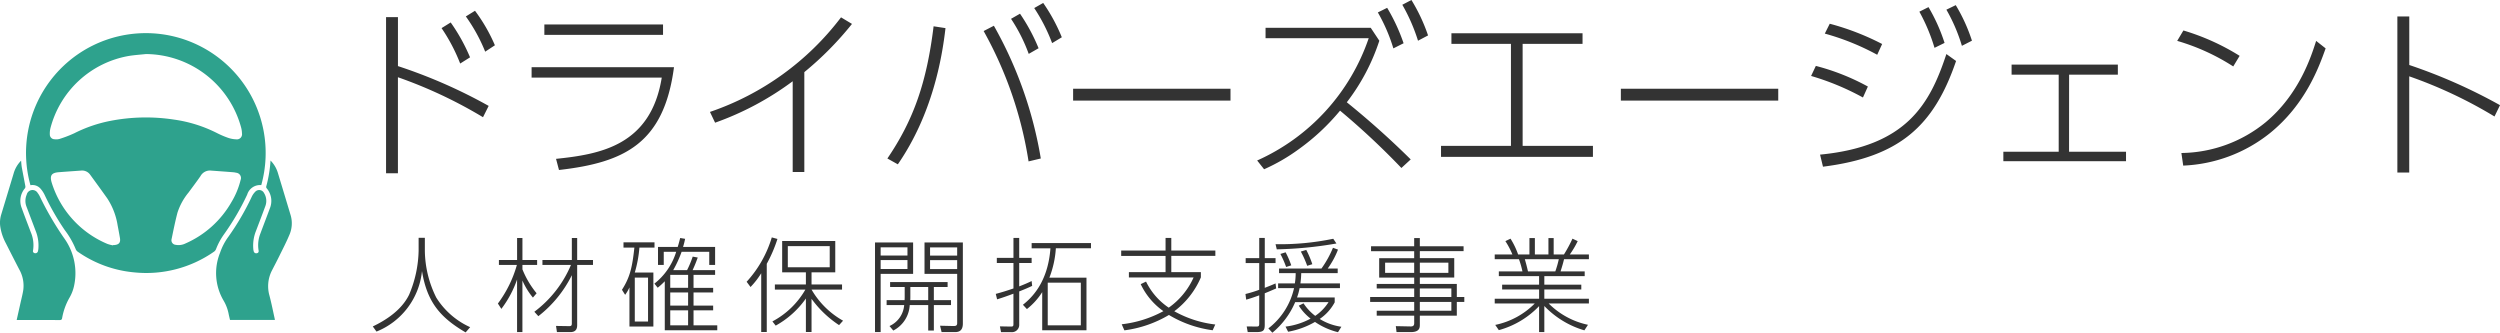 <svg xmlns="http://www.w3.org/2000/svg" xmlns:xlink="http://www.w3.org/1999/xlink" width="438.157" height="58.312" viewBox="0 0 438.157 58.312"><defs><clipPath id="clip-path"><rect id="長方形_5" data-name="長方形 5" width="51.148" height="50.293" fill="#2ea28d"></rect></clipPath></defs><g id="グループ_3" data-name="グループ 3" transform="translate(-412.131 -31.2)"><path id="パス_4" data-name="パス 4" d="M27.776-10.24a90.069,90.069,0,0,0-15.9-6.976v-8.576H9.792V1.568h2.08V-15.264A80.473,80.473,0,0,1,26.784-8.256ZM19.52-23.872a30.9,30.9,0,0,1,3.264,6.208l1.728-1.088a31.852,31.852,0,0,0-3.392-6.112Zm4.256-2.048a29.5,29.5,0,0,1,3.392,6.176l1.7-1.12a29.284,29.284,0,0,0-3.488-6.048Zm13.76,1.408v1.824h20.8v-1.824ZM35.3-17.024V-15.2H58.112C56.192-3.3,47.328-1.76,39.584-.96L40.1.992C51.616-.32,58.5-3.68,60.256-17.024ZM83.1-16.16a56.388,56.388,0,0,0,8.352-8.448l-1.92-1.152A48.419,48.419,0,0,1,66.56-9.184l.9,1.888a51.785,51.785,0,0,0,13.6-7.264v15.9H83.1Zm22.656-8.032c-1.216,9.92-3.552,16.48-8.1,23.168L99.488,0c6.048-8.768,7.744-18.56,8.352-23.872ZM124.544-1.024a70.777,70.777,0,0,0-8.224-23.264l-1.792.928A68.426,68.426,0,0,1,122.4-.512ZM119.328-25.5a28.982,28.982,0,0,1,3.1,6.144l1.728-.992A32.523,32.523,0,0,0,120.9-26.4Zm4.064-1.888a30.526,30.526,0,0,1,3.136,6.144l1.7-1.024a31.029,31.029,0,0,0-3.264-6.016Zm6.816,14.144v2.08h27.584v-2.08Zm52.16-10.688H163.936v1.824h18.08A36.3,36.3,0,0,1,162.464-.672L163.68.864a32.621,32.621,0,0,0,6.08-3.52,38.238,38.238,0,0,0,7.232-6.752A130.693,130.693,0,0,1,187.744.64l1.632-1.5a149.976,149.976,0,0,0-11.2-10.016,35.965,35.965,0,0,0,5.7-10.784Zm1.248-2.688a30.015,30.015,0,0,1,2.72,6.3l1.792-.9a32.525,32.525,0,0,0-2.88-6.208Zm4.288-1.344a31.624,31.624,0,0,1,2.752,6.3l1.76-.928A30.675,30.675,0,0,0,189.5-28.8Zm21.088,6.848h10.5v-1.856H196.512v1.856h10.432V-3.232H194.688v1.92h26.624v-1.92h-12.32Zm17.216,7.872v2.08h27.584v-2.08ZM272-21.088a44.888,44.888,0,0,0-9.184-3.552l-.864,1.728a42.9,42.9,0,0,1,9.184,3.712Zm-2.5,7.456a39.3,39.3,0,0,0-9.12-3.616l-.832,1.76a45.089,45.089,0,0,1,9.088,3.776Zm9.024-13.12a31.994,31.994,0,0,1,2.656,6.336l1.76-.864a30.6,30.6,0,0,0-2.816-6.272Zm4.736-.352a29.927,29.927,0,0,1,2.72,6.336l1.76-.9A29.745,29.745,0,0,0,284.9-27.9ZM261.632.416c13.408-1.7,19.424-7.1,23.328-18.528l-1.7-1.216C280.352-10.5,276.256-3.168,261.12-1.7Zm43.136-16.128h8.544v-1.76H294.688v1.76h8.256v13.5h-9.7V-.544h21.5V-2.208h-9.984Zm29.888-3.3a40.172,40.172,0,0,0-9.856-4.448l-1.088,1.824a37.433,37.433,0,0,1,9.824,4.48ZM324.768.224A26.033,26.033,0,0,0,339.936-5.44c6.272-5.056,8.64-11.648,9.792-14.88l-1.664-1.312c-.864,2.72-2.976,9.376-8.864,14.272a23.753,23.753,0,0,1-14.752,5.376Zm55.52-10.592a93.983,93.983,0,0,0-15.9-7.04V-25.92H362.3V1.44h2.08V-15.424a79.2,79.2,0,0,1,14.944,7.04Z" transform="translate(470 60)" fill="#333"></path><path id="パス_5" data-name="パス 5" d="M8.5-15.12v2.232A20.623,20.623,0,0,1,6.84-5.166C5.49-2.376,2.646-.63.468.414l.648.9A12.807,12.807,0,0,0,9.09-9.288c.882,5.418,3.186,8.136,7.65,10.746L17.532.54a13.592,13.592,0,0,1-5.94-5.184,18.825,18.825,0,0,1-2-8.28v-2.2ZM29.484-1.386a20.76,20.76,0,0,0,5.868-7.182v8.46c0,.432-.18.468-.486.468L32.58.324l.162,1.08H35.1c1.188,0,1.188-.9,1.188-1.3V-10.368H39.06v-.864H36.288v-3.852h-.936v3.852H30.2v.864h5A19.893,19.893,0,0,1,28.782-2.16ZM29.178-5.4a15.944,15.944,0,0,1-2.484-4.194v-.774h2.574v-.864H26.694v-3.852h-.936v3.852H22.572v.864h3.15A20.674,20.674,0,0,1,22.392-3.6L23-2.664a18.457,18.457,0,0,0,2.754-5.148V1.4h.936V-7.632A12.653,12.653,0,0,0,28.53-4.644Zm23.94-4.05a20.281,20.281,0,0,0,1.476-3.222h4.842v2.3h1.026v-3.15H54.846a13.531,13.531,0,0,0,.36-1.422l-.864-.144c-.216.864-.288,1.1-.432,1.566H50.454v3.15h1.008v-2.3H53.64a11.253,11.253,0,0,1-3.816,5.58l.576.72a12.517,12.517,0,0,0,1.242-1.134V1.08h9.2V.216H56.682V-2.412H60.12V-3.24H56.682v-2.3H60.12v-.81H56.682V-8.622h3.78V-9.45H56.52c.378-.846.5-1.116.9-2.214l-.882-.162a18.028,18.028,0,0,1-.99,2.376Zm2.61,6.21H52.6v-2.3h3.132Zm0-3.114H52.6V-8.622h3.132Zm0,6.57H52.6V-2.412h3.132ZM46.386-9.036a21.287,21.287,0,0,0,.81-4.374h2.646v-.918H44.406v.918h1.908c-.36,3.348-.738,5.166-2.178,7.4l.558.882a6.963,6.963,0,0,0,.756-1.3V.432h4.194V-9.036ZM48.708-.45H46.386v-7.7h2.322ZM82.89-.594a14.679,14.679,0,0,1-5.526-5.454H82.71v-.9H77.364V-9.072h4.158v-5.49H72.216v5.49h4.158v2.124H70.938v.9h5.346a14.434,14.434,0,0,1-5.778,5.58l.576.738a15.861,15.861,0,0,0,5.292-4.752V1.386h.99V-4.428A18.511,18.511,0,0,0,82.188.18Zm-2.34-9.36H73.206v-3.708H80.55Zm-11.034-.612a24.252,24.252,0,0,0,1.872-4.356l-.99-.27a20,20,0,0,1-4.41,7.776l.684.918A14.211,14.211,0,0,0,68.544-8.91v10.3h.972ZM97.164-14.31V-8.8h5.724v8.64c0,.5-.342.5-.7.5l-2.3-.054.27,1.116h2.394c1.044,0,1.332-.666,1.332-1.512v-14.2ZM98.8-4.194V-6.5h2.412v-.864H91.134V-6.5H93.69v1.71c0,.2,0,.234-.018.594h-3.15v.864H93.6A4.4,4.4,0,0,1,91.026.342l.666.792a5.319,5.319,0,0,0,2.88-4.464h3.24V1.134h.99V-3.33h3.006v-.864Zm4.086-7.812H98.136v-1.44h4.752Zm0,2.358H98.136v-1.566h4.752ZM94.662-4.194c.018-.216.018-.36.018-.54V-6.5h3.132v2.3ZM88.488-14.31V1.4h.99V-8.8h5.688V-14.31Zm5.688,2.3h-4.7v-1.44h4.7Zm0,2.358h-4.7v-1.566h4.7Zm20.934,7.02a11.725,11.725,0,0,0,2.682-2.97V1.08h7.758V-8.136h-6.5a17.2,17.2,0,0,0,1.134-5.148h6.156V-14.2h-10.4v.918h3.294c-.45,6.156-3.456,8.8-4.824,9.9ZM124.56.216h-5.8v-7.47h5.8Zm-8.622-7.758c-.594.288-1.332.612-2.178.936v-4.1h2.178v-.9H113.76V-15.1h-1.008v3.492h-2.916v.9h2.916v4.464c-1.278.432-1.854.612-3.1.954l.234.954c1.134-.36,1.656-.54,2.862-.99V0c0,.4-.072.45-.612.432L110.376.4l.2,1.008h1.746a1.282,1.282,0,0,0,1.44-1.35V-5.724c1.008-.4,1.548-.63,2.268-.972ZM148.122.072A19.248,19.248,0,0,1,140.94-2.25,14.577,14.577,0,0,0,145.6-8.19v-.918h-5.184v-2.844h7.722v-.936h-7.722V-15.1H139.41v2.214h-7.776v.936h7.776v2.844h-6.426v.936h11.34a12.971,12.971,0,0,1-4.356,5.292,11.573,11.573,0,0,1-3.978-4.572l-.936.45a12.1,12.1,0,0,0,3.978,4.734,20.027,20.027,0,0,1-7.308,2.3l.468,1.062A20.31,20.31,0,0,0,140-1.6a19.974,19.974,0,0,0,7.668,2.682Zm10.008,1.44a14.09,14.09,0,0,0,4-5.364h5.85a8.254,8.254,0,0,1-2.34,2.412,8.852,8.852,0,0,1-2.052-2.2l-.828.414a8.849,8.849,0,0,0,2.07,2.268,12.406,12.406,0,0,1-4.392,1.4l.45.9A14.567,14.567,0,0,0,165.6-.378a12.46,12.46,0,0,0,4.032,1.8l.594-.954a9.751,9.751,0,0,1-3.8-1.368,8.121,8.121,0,0,0,2.628-2.916v-.846H162.45A9.793,9.793,0,0,0,162.9-6.3h7.074v-.828h-6.93a14.881,14.881,0,0,0,.144-1.8h6.39v-.81h-1.746a14.739,14.739,0,0,0,1.8-3.312l-.882-.324a17.943,17.943,0,0,1-2.016,3.636H159.3v.81h2.916a11.542,11.542,0,0,1-.144,1.8h-2.934V-6.3h2.79a12.271,12.271,0,0,1-4.5,7.056Zm.558-8.64c-.45.2-.864.378-1.89.774v-4.338h1.89v-.864H156.8V-15.1h-.972v3.546H153.45v.864h2.376v4.68a22.29,22.29,0,0,1-2.412.738l.126.99c.522-.144,1.152-.342,2.286-.756v5c0,.468-.2.468-.522.468L153.63.414l.18.99H155.3c1.278,0,1.494-.288,1.494-1.314V-5.4c.324-.126.882-.36,2-.846Zm2.754-3.168a16.26,16.26,0,0,0-.99-2.286l-.918.288a16.791,16.791,0,0,1,1.008,2.286Zm3.69-.2A16.2,16.2,0,0,0,164.07-13l-.954.288a16.722,16.722,0,0,1,1.116,2.5ZM158.9-13.1a68.267,68.267,0,0,0,10.458-1.026l-.558-.828A46.088,46.088,0,0,1,158.688-14Zm32.742-.54h-7.668v-1.44h-.99v1.44h-7.56v.864h7.56v1.224H176.85v3.4h6.138v1.116h-6.57v.792h6.57v1.494h-7.722v.864h7.722V-2.34h-6.57v.864h6.57V-.144c0,.4-.2.576-.648.558L179.766.36l.126,1.044h2.5c1.566,0,1.584-.81,1.584-1.3V-1.476h6.48V-3.888h1.314v-.864h-1.314V-7.038h-6.48V-8.154h6.03v-3.4h-6.03V-12.78h7.668Zm-8.658,4.662h-5.094v-1.782h5.094Zm5.994,0h-5v-1.782h5Zm.522,4.23h-5.526V-6.246H189.5Zm0,2.412h-5.526V-3.888H189.5ZM213.444.126a13.805,13.805,0,0,1-6.894-3.744h7.056v-.828h-7.812v-1.62h6.48v-.846h-6.48V-8.406h7.074v-.828h-4.23c.288-.9.45-1.458.612-2.142h4.356V-12.2h-3.348a15.573,15.573,0,0,0,1.386-2.34l-.918-.432a24.375,24.375,0,0,1-1.494,2.772h-1.8v-2.88h-.918v2.88h-2.376v-2.88h-.954v2.88H201.2a13.414,13.414,0,0,0-1.332-2.772l-.9.432A14.286,14.286,0,0,1,200.2-12.2h-3.1v.828h4.248a15.813,15.813,0,0,1,.612,2.142h-4.14v.828h7.056v1.494H198.4v.846h6.48v1.62H197.1v.828h7.02A13.6,13.6,0,0,1,197.19.144l.63.918a15.366,15.366,0,0,0,7.056-4.212V1.4h.918V-3.168a15.908,15.908,0,0,0,7.02,4.266Zm-10.512-9.36c-.234-.99-.342-1.4-.558-2.142h5.958a17.619,17.619,0,0,1-.612,2.142Z" transform="translate(477 88)" fill="#333"></path><g id="グループ_2" data-name="グループ 2" transform="translate(412.131 37)"><g id="グループ_1" data-name="グループ 1" clip-path="url(#clip-path)"><path id="パス_1" data-name="パス 1" d="M32.07,26.657a21,21,0,1,1,40.456-.015A2.356,2.356,0,0,0,70.062,28.3a43.933,43.933,0,0,1-4.093,7,11.6,11.6,0,0,0-1.376,2.568,1.009,1.009,0,0,1-.341.435,20.727,20.727,0,0,1-14.029,3.631,20.482,20.482,0,0,1-9.864-3.621A1.032,1.032,0,0,1,40,37.856a14.589,14.589,0,0,0-1.893-3.3,44.408,44.408,0,0,1-3.554-6.207,4.878,4.878,0,0,0-.7-1.066,1.872,1.872,0,0,0-1.779-.622M52.309,3.674c-1,.108-2.005.169-2.995.332A17.27,17.27,0,0,0,35.567,16.692a3.96,3.96,0,0,0-.1,1.078.829.829,0,0,0,.816.835,2.178,2.178,0,0,0,.858-.048,20.942,20.942,0,0,0,2.627-1.009,24.313,24.313,0,0,1,6.293-2.159,32.562,32.562,0,0,1,11.149-.232,23.971,23.971,0,0,1,7.532,2.353,15.538,15.538,0,0,0,2,.856,4.752,4.752,0,0,0,1.379.252.9.9,0,0,0,1.024-1.034,4.394,4.394,0,0,0-.151-1.043A17.426,17.426,0,0,0,52.309,3.674M46.543,37.2l.011-.052c.075,0,.15.006.225,0,.826-.078,1.115-.446.974-1.26q-.189-1.091-.4-2.177a12.022,12.022,0,0,0-1.829-4.758c-.987-1.386-1.988-2.762-2.991-4.137A1.731,1.731,0,0,0,40.9,24.1c-1.292.094-2.584.18-3.875.283-1.268.1-1.595.589-1.234,1.81,0,.01.007.02.01.03a17.168,17.168,0,0,0,9.753,10.725,6.185,6.185,0,0,0,.986.257M63.745,24.1a1.881,1.881,0,0,0-1.871.967c-.677.976-1.395,1.923-2.1,2.882a10.719,10.719,0,0,0-1.936,3.526c-.4,1.529-.711,3.082-1.032,4.631a.8.8,0,0,0,.712,1,2.7,2.7,0,0,0,1.719-.234,17.237,17.237,0,0,0,8.07-7.266,13.813,13.813,0,0,0,1.6-3.873.927.927,0,0,0-.791-1.259,3.039,3.039,0,0,0-.506-.085c-1.238-.1-2.476-.186-3.864-.289" transform="translate(-26.735 0)" fill="#2ea28d"></path><path id="パス_2" data-name="パス 2" d="M269.953,153.527a5.227,5.227,0,0,1,1.274,2.135q1.135,3.747,2.263,7.5a5.039,5.039,0,0,1-.264,3.457c-.526,1.25-1.154,2.457-1.753,3.676-.42.855-.867,1.7-1.3,2.546a6.026,6.026,0,0,0-.4,4.4c.344,1.313.606,2.649.9,3.974.016.072.026.146.043.242h-7.872c-.073-.317-.156-.645-.224-.977a7.279,7.279,0,0,0-.875-2.368,9.5,9.5,0,0,1-.636-8.437,10.4,10.4,0,0,1,1.464-2.807,45.178,45.178,0,0,0,4.089-7.005,3.121,3.121,0,0,1,.6-.859.943.943,0,0,1,1.536.2,2.593,2.593,0,0,1,.229,2.344c-.529,1.447-1.085,2.883-1.631,4.324a6.883,6.883,0,0,0-.475,3.051,2.2,2.2,0,0,0,.089.536.445.445,0,0,0,.563.305c.249-.059.331-.231.283-.489a5.556,5.556,0,0,1,.331-2.994c.541-1.454,1.1-2.9,1.637-4.356a3.423,3.423,0,0,0-.566-3.556.366.366,0,0,1-.065-.284,22.738,22.738,0,0,0,.755-4.552" transform="translate(-222.535 -131.189)" fill="#2ea28d"></path><path id="パス_3" data-name="パス 3" d="M2.923,181.616c.22-.981.432-1.919.64-2.858.18-.815.4-1.624.524-2.447a5.792,5.792,0,0,0-.729-3.588q-1.172-2.267-2.321-4.544a8.934,8.934,0,0,1-1.006-3.062,4.868,4.868,0,0,1,.178-1.967q1.083-3.578,2.165-7.157a5.184,5.184,0,0,1,1.321-2.3c.045.426.064.825.134,1.214.2,1.083.416,2.162.614,3.245a.51.51,0,0,1-.063.369,3.4,3.4,0,0,0-.572,3.471c.509,1.431,1.067,2.844,1.6,4.264a5.762,5.762,0,0,1,.382,3.176.363.363,0,0,0,.28.465.469.469,0,0,0,.581-.327,3.081,3.081,0,0,0,.084-.57,6.867,6.867,0,0,0-.477-2.987q-.812-2.146-1.623-4.293a2.748,2.748,0,0,1,.046-2.068,1.045,1.045,0,0,1,1.928-.289,3.048,3.048,0,0,1,.37.6,54.254,54.254,0,0,0,4.227,7.258,10.483,10.483,0,0,1,1.745,8.547,7.08,7.08,0,0,1-.735,1.874,10.957,10.957,0,0,0-1.324,3.627c-.045.27-.152.356-.435.355-2.377-.013-4.754-.007-7.131-.007Z" transform="translate(-0.001 -131.33)" fill="#2ea28d"></path></g></g></g></svg>